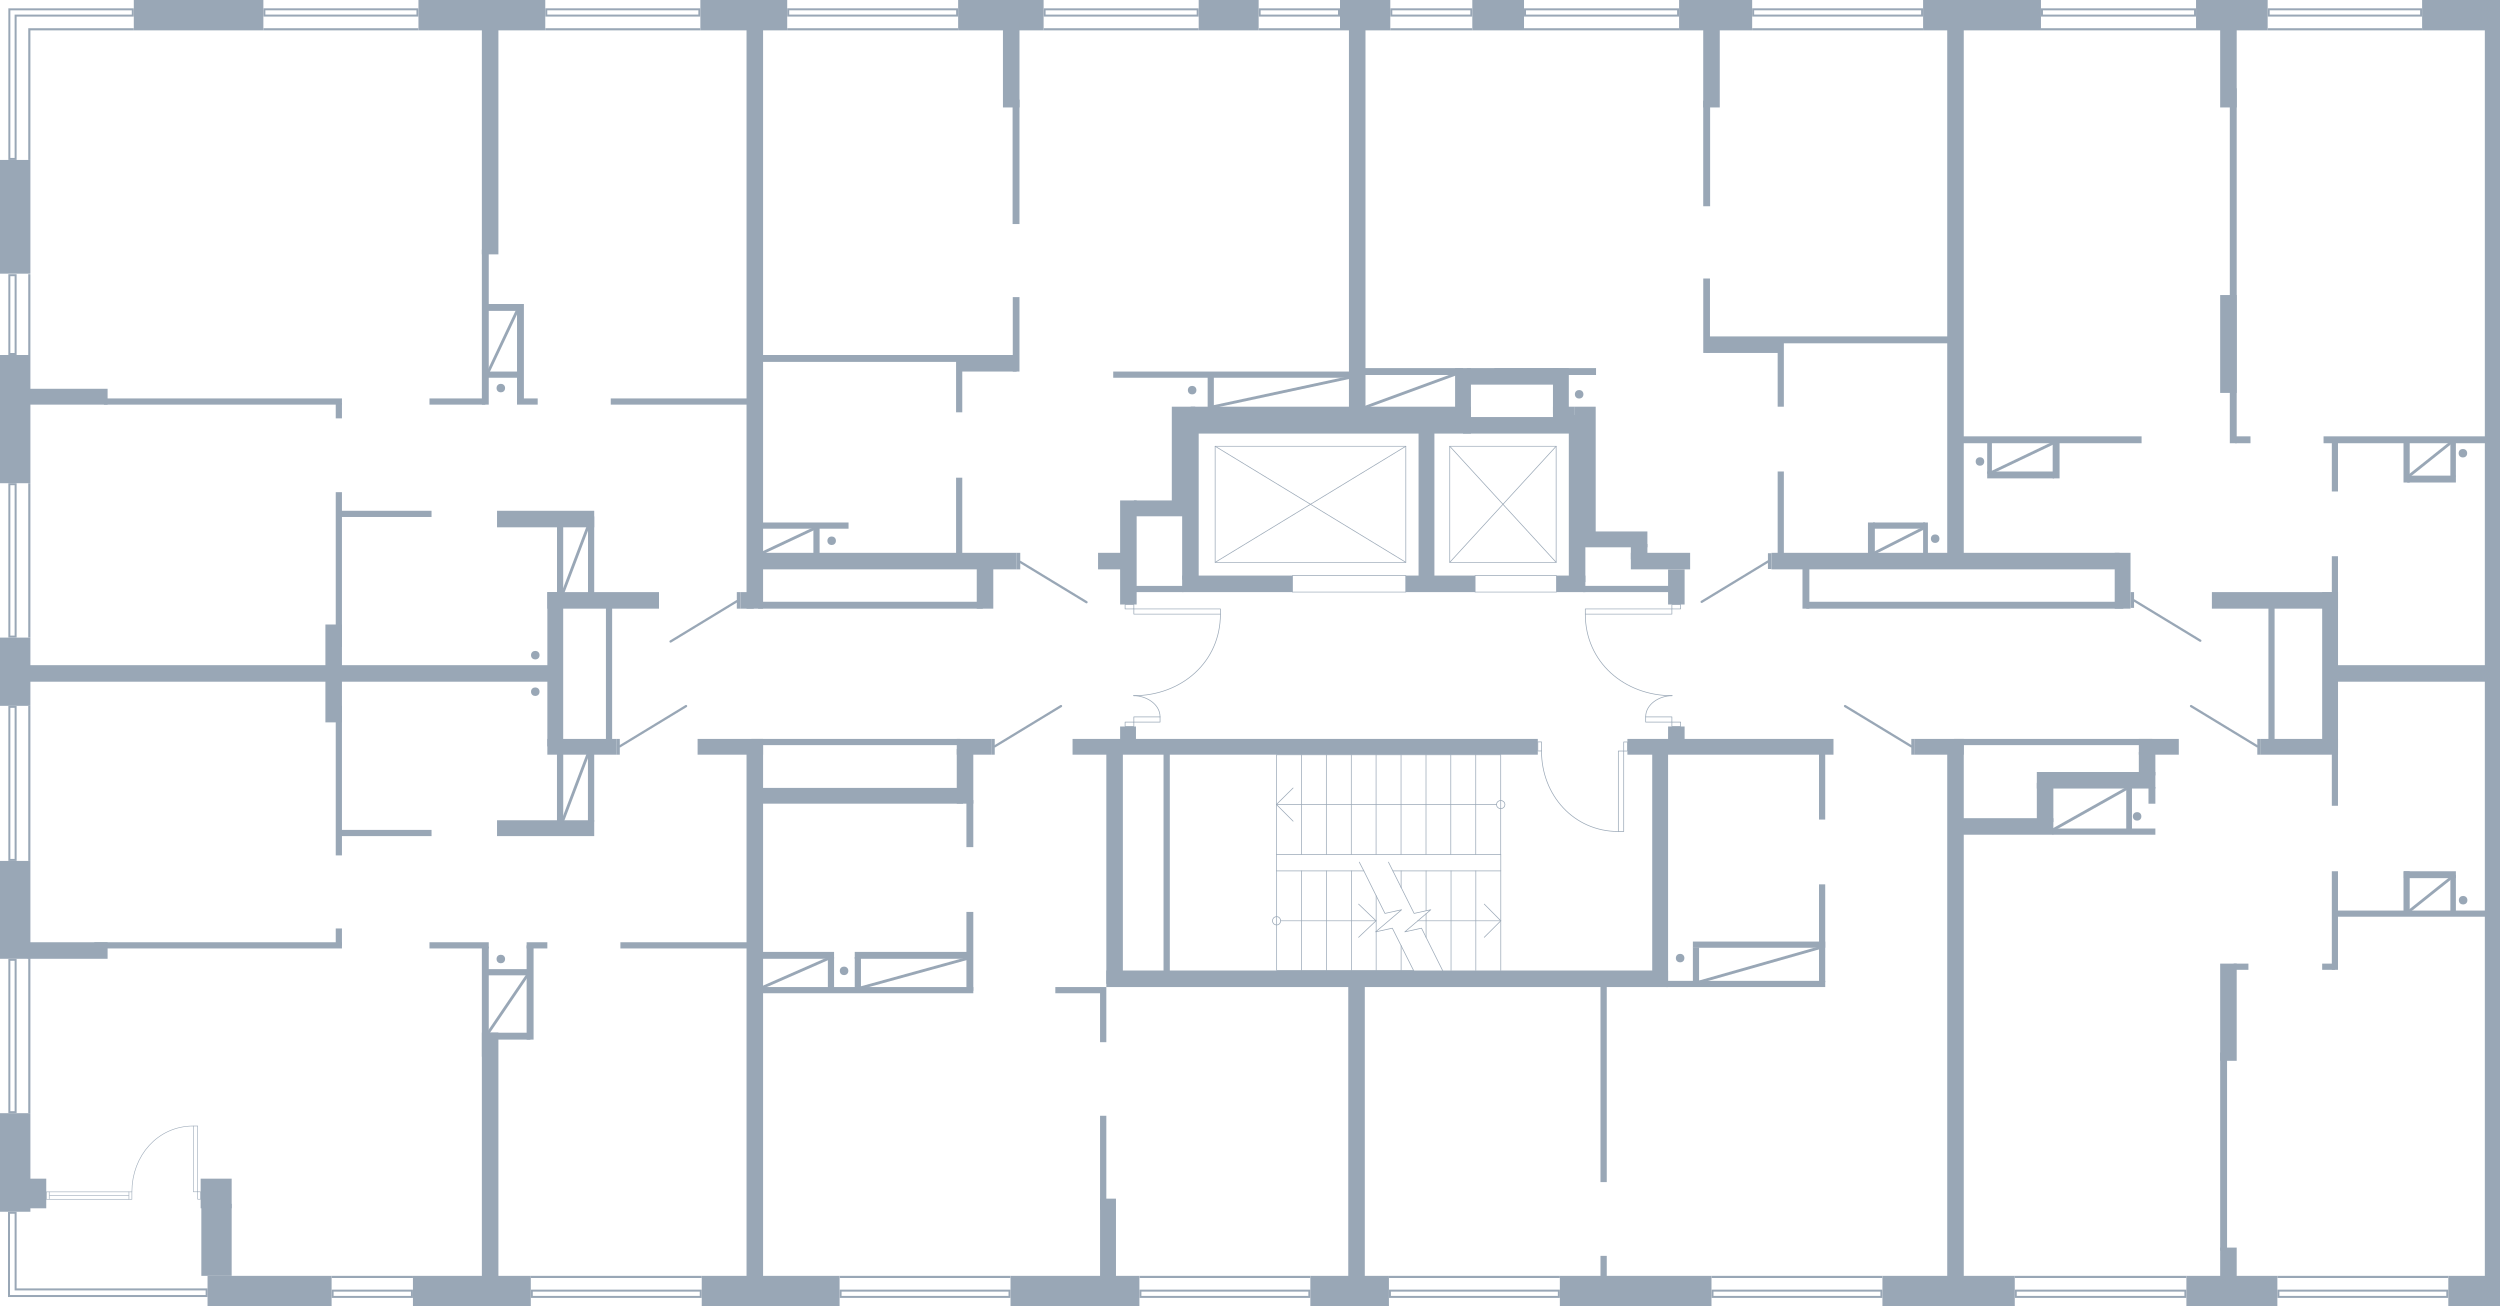 <?xml version="1.0" encoding="utf-8"?>
<!-- Generator: Adobe Illustrator 26.2.1, SVG Export Plug-In . SVG Version: 6.00 Build 0)  -->
<svg version="1.1" xmlns="http://www.w3.org/2000/svg" xmlns:xlink="http://www.w3.org/1999/xlink" x="0px" y="0px"
	 viewBox="0 0 870.506 454.814" style="enable-background:new 0 0 870.506 454.814;" xml:space="preserve">
<style type="text/css">
	.st0{fill:none;stroke:#99A7B6;stroke-width:0.25;stroke-linecap:round;stroke-linejoin:round;stroke-miterlimit:10;}
	.st1{fill-rule:evenodd;clip-rule:evenodd;fill:#99A7B6;}
	.st2{fill:none;stroke:#99A7B6;stroke-width:0.81;stroke-linecap:round;stroke-linejoin:round;stroke-miterlimit:22.926;}
	.st3{fill:#99A7B6;}
	.st4{fill:none;stroke:#99A7B6;stroke-width:0.2;stroke-miterlimit:10;}
	.st5{fill:none;stroke:#99A7B6;stroke-miterlimit:10;}
</style>
<g id="МОП">
	<g>
		<polyline class="st0" points="492.217,337.936 444.535,337.936 444.535,303.25 		"/>
		<polyline class="st0" points="444.449,303.25 444.449,262.814 522.552,262.814 		"/>
		<line class="st0" x1="522.577" y1="303.25" x2="484.994" y2="303.25"/>
		<line class="st0" x1="474.895" y1="303.25" x2="444.535" y2="303.25"/>
		<line class="st0" x1="444.449" y1="297.5" x2="522.552" y2="297.5"/>
		<line class="st0" x1="513.885" y1="337.936" x2="513.885" y2="303.25"/>
		<line class="st0" x1="505.255" y1="337.936" x2="505.255" y2="303.25"/>
		<line class="st0" x1="496.563" y1="326.374" x2="496.563" y2="318.116"/>
		<line class="st0" x1="496.563" y1="317.076" x2="496.563" y2="303.25"/>
		<line class="st0" x1="487.871" y1="337.936" x2="487.871" y2="329.31"/>
		<line class="st0" x1="487.871" y1="309.062" x2="487.871" y2="303.25"/>
		<line class="st0" x1="479.179" y1="337.936" x2="479.179" y2="324.478"/>
		<line class="st0" x1="479.179" y1="324.355" x2="479.179" y2="311.937"/>
		<line class="st0" x1="470.549" y1="337.936" x2="470.549" y2="303.25"/>
		<line class="st0" x1="461.857" y1="337.936" x2="461.857" y2="303.25"/>
		<line class="st0" x1="453.166" y1="337.936" x2="453.166" y2="303.25"/>
		<line class="st0" x1="513.861" y1="262.814" x2="513.86" y2="297.5"/>
		<line class="st0" x1="505.169" y1="262.814" x2="505.169" y2="297.5"/>
		<line class="st0" x1="496.538" y1="262.814" x2="496.538" y2="297.5"/>
		<line class="st0" x1="487.847" y1="262.814" x2="487.847" y2="297.5"/>
		<line class="st0" x1="479.155" y1="262.814" x2="479.155" y2="297.5"/>
		<line class="st0" x1="470.525" y1="262.814" x2="470.524" y2="297.5"/>
		<line class="st0" x1="461.833" y1="262.814" x2="461.833" y2="297.5"/>
		<line class="st0" x1="453.141" y1="262.814" x2="453.141" y2="297.5"/>
		<line class="st0" x1="521.083" y1="280.126" x2="444.449" y2="280.126"/>
		<polyline class="st0" points="450.264,285.938 444.449,280.126 450.264,274.376 		"/>
		<polyline class="st0" points="522.552,278.719 522.001,278.842 521.512,279.148 521.206,279.576 
			521.083,280.126 521.206,280.738 521.512,281.166 522.001,281.472 522.552,281.595 523.103,281.472 
			523.593,281.166 523.899,280.738 524.021,280.126 523.899,279.576 523.593,279.148 523.103,278.842 
			522.552,278.719 		"/>
		<line class="st0" x1="445.945" y1="320.624" x2="479.126" y2="320.624"/>
		<line class="st0" x1="493.686" y1="320.624" x2="522.577" y2="320.624"/>
		<polyline class="st0" points="516.823,314.812 522.577,320.624 516.823,326.374 		"/>
		<polyline class="st0" points="444.535,319.155 443.984,319.278 443.495,319.584 443.189,320.073 
			443.066,320.624 443.189,321.174 443.495,321.664 443.984,321.969 444.535,322.092 445.086,321.969 
			445.514,321.664 445.821,321.174 445.943,320.624 445.821,320.073 445.514,319.584 445.086,319.278 
			444.535,319.155 		"/>
		<polyline class="st0" points="483.464,300.191 484.994,303.25 492.401,318.054 498.216,316.77 
			489.157,324.478 494.971,323.193 502.317,337.936 503.908,341.056 		"/>
		<polyline class="st0" points="473.303,300.191 474.895,303.25 482.24,318.054 488.055,316.77 
			478.996,324.478 484.811,323.193 492.217,337.936 493.747,341.056 		"/>
		<polyline class="st0" points="473.064,314.812 479.126,320.624 473.064,326.374 		"/>
		<line class="st0" x1="522.577" y1="337.936" x2="522.577" y2="297.5"/>
		<line class="st0" x1="522.552" y1="262.814" x2="522.552" y2="297.5"/>
	</g>
	<g>
		<path class="st0" d="M394.738,242.247c16.611-0,30.216-11.678,30.216-28.404"/>
		<path class="st0" d="M403.935,249.626c0-4.446-4.779-7.379-9.196-7.379"/>
		<rect x="394.808" y="212.034" class="st0" width="30.146" height="1.81"/>
		<rect x="394.808" y="249.626" class="st0" width="9.127" height="1.81"/>
		<rect x="391.765" y="210.494" class="st0" width="3.043" height="1.54"/>
		<rect x="391.765" y="251.436" class="st0" width="3.043" height="1.538"/>
	</g>
	<g>
		<path class="st0" d="M582.223,242.247c-16.611-0-30.216-11.678-30.216-28.404"/>
		<path class="st0" d="M573.027,249.626c0-4.446,4.779-7.379,9.196-7.379"/>
		<rect x="552.008" y="212.034" class="st0" width="30.146" height="1.81"/>
		<rect x="573.027" y="249.626" class="st0" width="9.127" height="1.81"/>
		<rect x="582.153" y="210.494" class="st0" width="3.043" height="1.54"/>
		<rect x="582.153" y="251.436" class="st0" width="3.043" height="1.538"/>
	</g>
	<g>
		<path class="st0" d="M536.753,261.483c0,15.439,11.274,28.047,26.756,28.047"/>
		
			<rect x="565.38" y="258.354" transform="matrix(-1 9.336519e-11 -9.336519e-11 -1 1132.046 519.86)" class="st0" width="1.286" height="3.152"/>
		
			<rect x="535.466" y="258.331" transform="matrix(-1 1.004382e-10 -1.004382e-10 -1 1072.219 519.814)" class="st0" width="1.286" height="3.152"/>
		
			<rect x="563.509" y="261.512" transform="matrix(-1 1.122781e-10 -1.122781e-10 -1 1128.889 551.042)" class="st0" width="1.871" height="28.018"/>
	</g>
	<polyline class="st0" points="423.119,155.389 489.506,155.389 489.506,195.806 423.119,195.806 423.119,155.389 	
		"/>
	<line class="st0" x1="423.119" y1="155.389" x2="489.506" y2="195.806"/>
	<line class="st0" x1="489.506" y1="155.389" x2="423.119" y2="195.806"/>
	<polyline class="st0" points="504.806,155.389 541.854,155.389 541.854,195.806 504.806,195.806 
		504.806,155.389 	"/>
	<line class="st0" x1="504.806" y1="155.389" x2="541.854" y2="195.806"/>
	<line class="st0" x1="541.854" y1="155.389" x2="504.806" y2="195.806"/>
	<rect x="450.026" y="200.414" class="st0" width="39.48" height="5.747"/>
	<rect x="513.626" y="200.414" class="st0" width="28.32" height="5.747"/>
</g>
<g id="Двери">
	<g>
		<rect x="615.598" y="192.635" class="st1" width="1.228" height="5.491"/>
		<line class="st2" x1="615.598" y1="195.535" x2="592.531" y2="209.556"/>
	</g>
	<g>
		<rect x="741.853" y="206.174" class="st1" width="1.228" height="5.491"/>
		<line class="st2" x1="743.081" y1="209.075" x2="766.148" y2="223.095"/>
	</g>
	<g>
		<rect x="785.998" y="257.293" class="st1" width="1.228" height="5.491"/>
		<line class="st2" x1="785.998" y1="259.883" x2="762.931" y2="245.863"/>
	</g>
	<g>
		<rect x="665.518" y="257.293" class="st1" width="1.228" height="5.491"/>
		<line class="st2" x1="665.518" y1="259.883" x2="642.451" y2="245.863"/>
	</g>
	<g>
		<rect x="345.146" y="257.293" class="st1" width="1.228" height="5.491"/>
		<line class="st2" x1="346.375" y1="259.883" x2="369.441" y2="245.863"/>
	</g>
	<g>
		<rect x="214.586" y="257.293" class="st1" width="1.228" height="5.491"/>
		<line class="st2" x1="215.815" y1="259.883" x2="238.881" y2="245.863"/>
	</g>
	<g>
		<rect x="256.558" y="206.174" class="st1" width="1.228" height="5.767"/>
		<line class="st2" x1="256.558" y1="209.35" x2="233.491" y2="223.371"/>
	</g>
	<g>
		<rect x="354.026" y="192.494" class="st1" width="1.228" height="5.767"/>
		<line class="st2" x1="355.255" y1="195.67" x2="378.321" y2="209.691"/>
	</g>
</g>
<g id="Окна">
	<g>
		<g>
			<path class="st3" d="M760.61,449.75v1.488h-58.368v-1.488H760.61 M761.306,449.054h-59.76v2.88h59.76
				V449.054L761.306,449.054z"/>
		</g>
		<g>
			<rect x="701.546" y="444.254" class="st3" width="59.76" height="0.75"/>
		</g>
	</g>
	<g>
		<g>
			<path class="st3" d="M654.77,449.75v1.488h-58.128v-1.488H654.77 M655.466,449.054h-59.52v2.88h59.52
				V449.054L655.466,449.054z"/>
		</g>
		<g>
			<rect x="595.946" y="444.254" class="st3" width="59.52" height="0.75"/>
		</g>
	</g>
	<g>
		<g>
			<path class="st3" d="M542.45,449.75v1.488h-58.128v-1.488H542.45 M543.146,449.054h-59.52v2.88h59.52
				V449.054L543.146,449.054z"/>
		</g>
		<g>
			<rect x="483.626" y="444.254" class="st3" width="59.52" height="0.75"/>
		</g>
	</g>
	<g>
		<g>
			<path class="st3" d="M455.57,449.75v1.488h-58.128v-1.488H455.57 M456.266,449.054h-59.52v2.88h59.52
				V449.054L456.266,449.054z"/>
		</g>
		<g>
			<rect x="396.746" y="444.254" class="st3" width="59.52" height="0.75"/>
		</g>
	</g>
	<g>
		<g>
			<path class="st3" d="M351.17,449.75v1.488h-58.128v-1.488H351.17 M351.866,449.054h-59.52v2.88h59.52
				V449.054L351.866,449.054z"/>
		</g>
		<g>
			<rect x="292.346" y="444.254" class="st3" width="59.52" height="0.75"/>
		</g>
	</g>
	<g>
		<g>
			<path class="st3" d="M243.65,449.75v1.488h-58.128v-1.488H243.65 M244.346,449.054h-59.52v2.88h59.52
				V449.054L244.346,449.054z"/>
		</g>
		<g>
			<rect x="184.826" y="444.254" class="st3" width="59.52" height="0.75"/>
		</g>
	</g>
	<g>
		<g>
			<path class="st3" d="M143.09,449.751v1.488h-26.928v-1.488H143.09 M143.785,449.055h-28.32v2.88h28.32
				V449.055L143.785,449.055z"/>
		</g>
		<g>
			<rect x="115.466" y="444.255" class="st3" width="28.32" height="0.75"/>
		</g>
	</g>
	<g>
		<g>
			<path class="st3" d="M5.091,334.55l0,52.368H3.603l-0-52.368H5.091 M5.787,333.854h-2.88
				l0,53.76h2.88L5.787,333.854L5.787,333.854z"/>
		</g>
		<g>
			<rect x="9.837" y="333.854" class="st3" width="0.75" height="53.76"/>
		</g>
	</g>
	<g>
		<g>
			<path class="st3" d="M5.091,246.47l0,52.608H3.603l-0-52.608H5.091 M5.787,245.774h-2.88
				l0,54h2.88L5.787,245.774L5.787,245.774z"/>
		</g>
		<g>
			<rect x="9.837" y="245.774" class="st3" width="0.75" height="54"/>
		</g>
	</g>
	<g>
		<g>
			<path class="st3" d="M5.091,168.95l0,52.368H3.603l-0-52.368H5.091 M5.787,168.254h-2.88
				l0,53.76h2.88L5.787,168.254L5.787,168.254z"/>
		</g>
		<g>
			<rect x="9.837" y="168.254" class="st3" width="0.75" height="53.76"/>
		</g>
	</g>
	<g>
		<g>
			<path class="st3" d="M5.091,96.17v26.748H3.602V96.17H5.091 M5.786,95.474h-2.88v28.14h2.88V95.474
				L5.786,95.474z"/>
		</g>
		<g>
			<rect x="9.836" y="95.474" class="st3" width="0.75" height="28.14"/>
		</g>
	</g>
	<g>
		<g>
			<path class="st3" d="M145.01,3.59v1.488h-52.608V3.59H145.01 M145.706,2.894H91.707v2.88h54V2.894
				L145.706,2.894z"/>
		</g>
		<g>
			<rect x="91.706" y="9.824" class="st3" width="54" height="0.75"/>
		</g>
	</g>
	<g>
		<g>
			<path class="st3" d="M243.17,3.59v1.488h-52.608V3.59H243.17 M243.866,2.894h-54v2.88h54
				V2.894L243.866,2.894z"/>
		</g>
		<g>
			<rect x="189.866" y="9.824" class="st3" width="54" height="0.75"/>
		</g>
	</g>
	<g>
		<g>
			<path class="st3" d="M332.93,3.59v1.488h-58.128V3.59H332.93 M333.626,2.894h-59.52v2.88h59.52
				V2.894L333.626,2.894z"/>
		</g>
		<g>
			<rect x="274.106" y="9.824" class="st3" width="59.52" height="0.75"/>
		</g>
	</g>
	<g>
		<g>
			<path class="st3" d="M416.69,3.59v1.488h-52.608V3.59H416.69 M417.386,2.894h-54v2.88h54
				V2.894L417.386,2.894z"/>
		</g>
		<g>
			<rect x="363.386" y="9.824" class="st3" width="54" height="0.75"/>
		</g>
	</g>
	<g>
		<g>
			<path class="st3" d="M465.898,3.59v1.488h-26.935V3.59H465.898 M466.594,2.894h-28.327v2.88h28.327V2.894
				L466.594,2.894z"/>
		</g>
		<g>
			<rect x="438.266" y="9.824" class="st3" width="28.327" height="0.75"/>
		</g>
	</g>
	<g>
		<g>
			<path class="st3" d="M511.97,3.59v1.488h-27.168V3.59H511.97 M512.666,2.894h-28.56v2.88h28.56
				V2.894L512.666,2.894z"/>
		</g>
		<g>
			<rect x="484.106" y="9.824" class="st3" width="28.56" height="0.75"/>
		</g>
	</g>
	<g>
		<g>
			<path class="st3" d="M583.97,3.59v1.488h-52.608V3.59H583.97 M584.666,2.894h-54v2.88h54
				V2.894L584.666,2.894z"/>
		</g>
		<g>
			<rect x="530.666" y="9.824" class="st3" width="54" height="0.75"/>
		</g>
	</g>
	<g>
		<g>
			<path class="st3" d="M668.93,3.59v1.488h-58.128V3.59H668.93 M669.626,2.894h-59.52v2.88h59.52
				V2.894L669.626,2.894z"/>
		</g>
		<g>
			<rect x="610.106" y="9.824" class="st3" width="59.52" height="0.75"/>
		</g>
	</g>
	<g>
		<g>
			<path class="st3" d="M763.97,3.59v1.488h-52.608V3.59H763.97 M764.666,2.894h-54v2.88h54
				V2.894L764.666,2.894z"/>
		</g>
		<g>
			<rect x="710.666" y="9.824" class="st3" width="54" height="0.75"/>
		</g>
	</g>
	<g>
		<g>
			<path class="st3" d="M842.69,3.59v1.488h-52.385V3.59H842.69 M843.386,2.894h-53.776v2.88h53.776
				V2.894L843.386,2.894z"/>
		</g>
		<g>
			<rect x="789.609" y="9.824" class="st3" width="53.777" height="0.75"/>
		</g>
	</g>
	<g>
		<g>
			<path class="st3" d="M45.89,3.59v1.488H5.787H5.091v0.696v49.223H3.603L3.603,3.59H45.89
				 M46.586,2.894H2.907v0H2.907v52.799h2.88V5.774h40.799L46.586,2.894L46.586,2.894z"/>
		</g>
		<polygon class="st3" points="46.586,9.824 9.837,9.824 9.837,9.824 9.837,9.824 9.837,55.694 
			10.587,55.694 10.587,10.574 46.586,10.574 		"/>
	</g>
	<g>
		<g>
			<path class="st3" d="M851.81,449.75v1.488h-58.128v-1.488H851.81 M852.506,449.054h-59.52v2.88h59.52
				V449.054L852.506,449.054z"/>
		</g>
		<g>
			<rect x="792.986" y="444.254" class="st3" width="59.52" height="0.75"/>
		</g>
	</g>
	<g>
		<g>
			<rect x="16.106" y="415.012" class="st4" width="1.029" height="2.578"/>
			<line class="st4" x1="17.135" y1="417.59" x2="44.897" y2="417.59"/>
			<line class="st4" x1="44.897" y1="416.301" x2="17.135" y2="416.301"/>
			<line class="st4" x1="44.897" y1="415.012" x2="17.135" y2="415.012"/>
			<path class="st4" d="M45.924,415.013c0-12.626,9.024-22.936,21.415-22.936"/>
			<rect x="68.837" y="414.994" class="st4" width="1.029" height="2.578"/>
			<rect x="44.895" y="415.013" class="st4" width="1.029" height="2.578"/>
			<rect x="67.339" y="392.076" class="st4" width="1.498" height="22.913"/>
		</g>
	</g>
	<g>
		<path class="st3" d="M5.09,422.63l0,25.997v0.696h0.696l65.82-0v1.608H5.786H3.482V422.63
			H5.09 M5.786,421.934H2.786v29.693h3h66.516v-3l-66.516,0L5.786,421.934L5.786,421.934z"/>
	</g>
</g>
<g id="Стены">
	<circle class="st3" cx="744.146" cy="284.264" r="1.485"/>
	<circle class="st3" cx="585.026" cy="333.614" r="1.485"/>
	<circle class="st3" cx="857.666" cy="313.454" r="1.485"/>
	<circle class="st3" cx="857.591" cy="157.814" r="1.485"/>
	<circle class="st3" cx="689.426" cy="160.694" r="1.485"/>
	<circle class="st3" cx="673.826" cy="187.574" r="1.485"/>
	<circle class="st3" cx="549.866" cy="137.294" r="1.485"/>
	<circle class="st3" cx="415.106" cy="135.854" r="1.485"/>
	<circle class="st3" cx="289.586" cy="188.295" r="1.485"/>
	<circle class="st3" cx="174.386" cy="135.134" r="1.485"/>
	<circle class="st3" cx="186.386" cy="228.134" r="1.485"/>
	<circle class="st3" cx="186.386" cy="240.854" r="1.485"/>
	<circle class="st3" cx="174.386" cy="333.929" r="1.485"/>
	<circle class="st3" cx="293.906" cy="338.054" r="1.485"/>
	<line class="st5" x1="714.275" y1="289.28" x2="741.086" y2="274.221"/>
	<line class="st5" x1="474.866" y1="141.98" x2="507.431" y2="130.034"/>
	<line class="st5" x1="264.064" y1="193.187" x2="284.666" y2="183.489"/>
	<line class="st5" x1="265.123" y1="343.983" x2="288.816" y2="333.575"/>
	<line class="st5" x1="421.504" y1="141.827" x2="470.869" y2="131.215"/>
	<rect x="852.506" y="444.254" class="st3" width="18" height="10.56"/>
	
		<rect x="646.869" y="223.141" transform="matrix(-1.836970e-16 1 -1 -1.836970e-16 1093.647 -642.085)" class="st3" width="441.994" height="5.28"/>
	<rect x="761.306" y="444.254" class="st3" width="31.68" height="10.56"/>
	<rect x="456.266" y="444.254" class="st3" width="27.36" height="10.56"/>
	<rect x="351.866" y="444.254" class="st3" width="44.88" height="10.56"/>
	<rect x="143.786" y="444.254" class="st3" width="41.04" height="10.56"/>
	<rect x="72.266" y="444.254" class="st3" width="43.2" height="10.56"/>
	
		<rect x="-11.867" y="399.481" transform="matrix(-1.836970e-16 1 -1 -1.836970e-16 410.067 399.481)" class="st3" width="34.32" height="10.586"/>
	
		<rect x="-11.747" y="311.521" transform="matrix(-1.836970e-16 1 -1 -1.836970e-16 322.107 311.521)" class="st3" width="34.08" height="10.586"/>
	
		<rect x="-6.587" y="228.601" transform="matrix(-1.836970e-16 1 -1 -1.836970e-16 239.187 228.601)" class="st3" width="23.76" height="10.586"/>
	
		<rect x="-17.027" y="140.641" transform="matrix(-1.836970e-16 1 -1 -1.836970e-16 151.227 140.641)" class="st3" width="44.64" height="10.586"/>
	
		<rect x="-14.507" y="70.201" transform="matrix(-1.836970e-16 1 -1 -1.836970e-16 80.787 70.201)" class="st3" width="39.6" height="10.586"/>
	
		<rect x="46.586" transform="matrix(-1 -1.224647e-16 1.224647e-16 -1 138.293 10.574)" class="st3" width="45.12" height="10.574"/>
	
		<rect x="145.706" transform="matrix(-1 -1.224647e-16 1.224647e-16 -1 335.572 10.574)" class="st3" width="44.16" height="10.574"/>
	
		<rect x="243.866" transform="matrix(-1 -1.224647e-16 1.224647e-16 -1 517.972 10.574)" class="st3" width="30.24" height="10.574"/>
	
		<rect x="333.626" transform="matrix(-1 -1.224647e-16 1.224647e-16 -1 697.013 10.574)" class="st3" width="29.76" height="10.574"/>
	
		<rect x="417.386" transform="matrix(-1 -1.224647e-16 1.224647e-16 -1 855.652 10.574)" class="st3" width="20.88" height="10.574"/>
	
		<rect x="466.594" transform="matrix(-1 -1.224647e-16 1.224647e-16 -1 950.7 10.574)" class="st3" width="17.512" height="10.574"/>
	
		<rect x="512.666" transform="matrix(-1 -1.224647e-16 1.224647e-16 -1 1043.332 10.574)" class="st3" width="18" height="10.574"/>
	
		<rect x="584.666" transform="matrix(-1 -1.224647e-16 1.224647e-16 -1 1194.772 10.574)" class="st3" width="25.44" height="10.574"/>
	
		<rect x="669.626" transform="matrix(-1 -1.224647e-16 1.224647e-16 -1 1380.292 10.574)" class="st3" width="41.04" height="10.574"/>
	
		<rect x="764.666" transform="matrix(-1 -1.224647e-16 1.224647e-16 -1 1554.276 10.574)" class="st3" width="24.943" height="10.574"/>
	
		<rect x="843.386" transform="matrix(-1 -1.224647e-16 1.224647e-16 -1 1713.892 10.574)" class="st3" width="27.12" height="10.574"/>
	<rect x="244.346" y="444.254" class="st3" width="48" height="10.56"/>
	<rect x="655.466" y="444.254" class="st3" width="46.08" height="10.56"/>
	<rect x="543.146" y="444.254" class="st3" width="52.8" height="10.56"/>
	<rect x="259.946" y="258.254" class="st3" width="5.76" height="191.88"/>
	<rect x="259.946" y="9.554" class="st3" width="5.76" height="202.38"/>
	<rect x="678.026" y="258.254" class="st3" width="5.76" height="191.88"/>
	<rect x="469.466" y="340.814" class="st3" width="5.76" height="109.32"/>
	<rect x="469.706" y="4.394" class="st3" width="5.76" height="139.38"/>
	<rect x="383.04" y="417.374" class="st3" width="5.546" height="32.76"/>
	<rect x="383.04" y="388.514" class="st3" width="2.186" height="32.76"/>
	<rect x="557.293" y="341.474" class="st3" width="2.186" height="70.14"/>
	<rect x="405.146" y="261.134" class="st3" width="2.186" height="77.28"/>
	<rect x="557.293" y="437.294" class="st3" width="2.186" height="9.63"/>
	<rect x="383.04" y="343.694" class="st3" width="2.186" height="19.2"/>
	<rect x="367.466" y="343.694" class="st3" width="15.853" height="2.16"/>
	<rect x="264.74" y="343.694" class="st3" width="74.166" height="2.16"/>
	<rect x="773.066" y="434.414" class="st3" width="5.76" height="15.72"/>
	<rect x="773.066" y="335.534" class="st3" width="5.76" height="33.84"/>
	<rect x="773.066" y="102.734" class="st3" width="5.76" height="34.08"/>
	<rect x="776.426" y="30.734" class="st3" width="2.4" height="123.6"/>
	<rect x="773.066" y="7.574" class="st3" width="5.76" height="29.844"/>
	<rect x="593.066" y="7.574" class="st3" width="5.76" height="29.844"/>
	<rect x="593.066" y="35.054" class="st3" width="2.4" height="36.762"/>
	<rect x="349.226" y="7.574" class="st3" width="5.76" height="29.844"/>
	
		<rect x="20.649" y="124.077" transform="matrix(-1.836970e-16 1 -1 -1.836970e-16 161.543 114.725)" class="st3" width="5.52" height="28.115"/>
	<rect x="167.786" y="7.574" class="st3" width="5.76" height="81"/>
	<rect x="167.786" y="86.894" class="st3" width="2.4" height="54"/>
	<rect x="385.226" y="258.374" class="st3" width="5.76" height="84.189"/>
	<rect x="575.306" y="258.348" class="st3" width="5.521" height="84.189"/>
	
		<rect x="480.147" y="243.014" transform="matrix(-1.836970e-16 1 -1 -1.836970e-16 823.841 -142.213)" class="st3" width="5.76" height="195.601"/>
	
		<rect x="451.721" y="179.039" transform="matrix(-1.836970e-16 1 -1 -1.836970e-16 714.505 -194.427)" class="st3" width="5.49" height="162"/>
	
		<rect x="599.801" y="224.159" transform="matrix(-1.836970e-16 1 -1 -1.836970e-16 862.585 -342.507)" class="st3" width="5.49" height="71.76"/>
	
		<rect x="336.401" y="254.039" transform="matrix(-1.836970e-16 1 -1 -1.836970e-16 599.185 -79.107)" class="st3" width="5.49" height="12"/>
	
		<rect x="296.906" y="222.014" transform="matrix(-1.836970e-16 1 -1 -1.836970e-16 556.36 -39.612)" class="st3" width="2.16" height="72.72"/>
	
		<rect x="251.561" y="248.639" transform="matrix(-1.836970e-16 1 -1 -1.836970e-16 514.345 5.733)" class="st3" width="5.49" height="22.8"/>
	
		<rect x="199.841" y="248.039" transform="matrix(-1.836970e-16 1 -1 -1.836970e-16 462.625 57.453)" class="st3" width="5.49" height="24"/>
	
		<rect x="187.106" y="163.814" transform="matrix(-1.836970e-16 1 -1 -1.836970e-16 370.72 -9.252)" class="st3" width="5.76" height="33.84"/>
	
		<rect x="132.832" y="162.584" transform="matrix(-1.836970e-16 1 -1 -1.836970e-16 312.846 45.022)" class="st3" width="2.16" height="32.7"/>
	
		<rect x="76.544" y="98.372" transform="matrix(-1.836970e-16 1 -1 -1.836970e-16 217.438 62.19)" class="st3" width="2.16" height="82.883"/>
	
		<rect x="235.727" y="115.673" transform="matrix(-1.836970e-16 1 -1 -1.836970e-16 376.621 -96.993)" class="st3" width="2.16" height="48.282"/>
	
		<rect x="308.04" y="79.788" transform="matrix(-1.836970e-16 1 -1 -1.836970e-16 434.054 -184.426)" class="st3" width="2.4" height="90.053"/>
	
		<rect x="182.545" y="136.213" transform="matrix(-1.836970e-16 1 -1 -1.836970e-16 323.439 -43.811)" class="st3" width="2.16" height="7.202"/>
	
		<rect x="164.664" y="121.214" transform="matrix(-1.836970e-16 1 -1 -1.836970e-16 303.638 -58.81)" class="st3" width="33.12" height="2.4"/>
	
		<rect x="174.306" y="124.854" transform="matrix(-1.836970e-16 1 -1 -1.836970e-16 305.84 -44.932)" class="st3" width="2.16" height="11.201"/>
	
		<rect x="174.186" y="101.454" transform="matrix(-1.836970e-16 1 -1 -1.836970e-16 282.44 -68.332)" class="st3" width="2.4" height="11.201"/>
	
		<rect x="158.186" y="130.094" transform="matrix(-1.836970e-16 1 -1 -1.836970e-16 299.08 -19.452)" class="st3" width="2.16" height="19.44"/>
	
		<rect x="187.226" y="271.454" transform="matrix(-1.836970e-16 1 -1 -1.836970e-16 478.36 98.388)" class="st3" width="5.52" height="33.84"/>
	
		<rect x="133.189" y="274.057" transform="matrix(-1.836970e-16 1 -1 -1.836970e-16 424.323 155.785)" class="st3" width="2.16" height="31.995"/>
	
		<rect x="192.784" y="271.977" transform="matrix(-1.836970e-16 1 -1 -1.836970e-16 478.883 67.255)" class="st3" width="26.061" height="2.184"/>
	
		<rect x="182" y="271.977" transform="matrix(-1.836970e-16 1 -1 -1.836970e-16 468.099 78.039)" class="st3" width="26.061" height="2.184"/>
	
		<rect x="207.146" y="189.614" transform="matrix(-1.836970e-16 1 -1 -1.836970e-16 419.08 -0.972)" class="st3" width="5.76" height="38.88"/>
	
		<rect x="257.246" y="206.714" transform="matrix(-1.836970e-16 1 -1 -1.836970e-16 469.18 -51.072)" class="st3" width="5.76" height="4.68"/>
	
		<rect x="166.481" y="230.279" transform="matrix(-1.836970e-16 1 -1 -1.836970e-16 426.385 39.693)" class="st3" width="53.73" height="5.52"/>
	
		<rect x="297.161" y="241.694" transform="matrix(-1.836970e-16 1 -1 -1.836970e-16 577 -22.812)" class="st3" width="5.49" height="70.8"/>
	
		<rect x="326.501" y="267.434" transform="matrix(-1.836970e-16 1 -1 -1.836970e-16 606.34 -65.712)" class="st3" width="19.05" height="5.76"/>
	
		<rect x="672.521" y="251.519" transform="matrix(-1.836970e-16 1 -1 -1.836970e-16 935.305 -415.227)" class="st3" width="5.49" height="17.04"/>
	
		<rect x="748.961" y="253.079" transform="matrix(-1.836970e-16 1 -1 -1.836970e-16 1011.745 -491.667)" class="st3" width="5.49" height="13.92"/>
	
		<rect x="713.846" y="223.874" transform="matrix(-1.836970e-16 1 -1 -1.836970e-16 973.3 -456.552)" class="st3" width="2.16" height="69"/>
	
		<rect x="797.921" y="246.599" transform="matrix(-1.836970e-16 1 -1 -1.836970e-16 1060.705 -540.627)" class="st3" width="5.49" height="26.88"/>
	
		<rect x="789.266" y="187.094" transform="matrix(-1.836970e-16 1 -1 -1.836970e-16 1001.2 -583.092)" class="st3" width="5.76" height="43.92"/>
	
		<rect x="837.086" y="207.554" transform="matrix(-1.836970e-16 1 -1 -1.836970e-16 1074.46 -605.472)" class="st3" width="5.76" height="53.88"/>
	
		<rect x="784.241" y="230.519" transform="matrix(-1.836970e-16 1 -1 -1.836970e-16 1044.625 -578.067)" class="st3" width="54.21" height="5.52"/>
	
		<rect x="743.546" y="263.054" transform="matrix(-1.836970e-16 1 -1 -1.836970e-16 1013.56 -481.692)" class="st3" width="8.16" height="5.76"/>
	
		<rect x="729.38" y="199.461" transform="matrix(-1.836970e-16 1 -1 -1.836970e-16 941.314 -536.886)" class="st3" width="19.44" height="5.507"/>
	
		<rect x="586.859" y="95.982" transform="matrix(-1.836970e-16 1 -1 -1.836970e-16 779.768 -582.044)" class="st3" width="188.095" height="5.76"/>
	
		<rect x="674.543" y="134.777" transform="matrix(-1.836970e-16 1 -1 -1.836970e-16 872.797 -482.049)" class="st3" width="5.76" height="121.193"/>
	
		<rect x="305.788" y="150.016" transform="matrix(-1.836970e-16 1 -1 -1.836970e-16 504.042 -113.294)" class="st3" width="5.76" height="90.717"/>
	
		<rect x="385.945" y="188.895" transform="matrix(-1.836970e-16 1 -1 -1.836970e-16 584.199 -193.451)" class="st3" width="5.76" height="12.958"/>
	
		<rect x="390.026" y="174.254" transform="matrix(-1 -1.224647e-16 1.224647e-16 -1 785.812 384.747)" class="st3" width="5.76" height="36.239"/>
	
		<rect x="390.026" y="252.974" transform="matrix(-1 -1.224647e-16 1.224647e-16 -1 785.572 511.348)" class="st3" width="5.52" height="5.4"/>
	
		<rect x="394.826" y="174.254" transform="matrix(-1 -1.224647e-16 1.224647e-16 -1 810.157 354.028)" class="st3" width="20.505" height="5.52"/>
	
		<rect x="575.306" y="185.054" transform="matrix(-1.836970e-16 1 -1 -1.836970e-16 773.56 -382.812)" class="st3" width="5.76" height="20.64"/>
	
		<rect x="558.598" y="175.545" transform="matrix(-1.836970e-16 1 -1 -1.836970e-16 749.172 -373.544)" class="st3" width="5.52" height="24.537"/>
	
		<rect x="99.122" y="141.349" transform="matrix(-1.836970e-16 1 -1 -1.836970e-16 336.496 132.492)" class="st3" width="5.76" height="186.289"/>
	
		<rect x="695.606" y="271.274" transform="matrix(-1.836970e-16 1 -1 -1.836970e-16 986.26 -410.712)" class="st3" width="5.76" height="33"/>
	
		<rect x="726.986" y="251.054" transform="matrix(-1.836970e-16 1 -1 -1.836970e-16 1001.56 -458.172)" class="st3" width="5.76" height="41.28"/>
	
		<rect x="705.277" y="276.55" transform="matrix(-1.836970e-16 1 -1 -1.836970e-16 991.536 -432.676)" class="st3" width="13.657" height="5.76"/>
	<rect x="167.786" y="359.534" class="st3" width="5.76" height="90.6"/>
	<rect x="210.986" y="210.809" class="st3" width="2.16" height="47.445"/>
	<rect x="204.746" y="179.811" class="st3" width="2.16" height="28.762"/>
	<rect x="193.95" y="179.811" class="st3" width="2.16" height="28.762"/>
	<rect x="332.906" y="166.334" class="st3" width="2.16" height="26.28"/>
	<rect x="332.906" y="124.514" class="st3" width="2.16" height="19.057"/>
	
		<rect x="428.666" y="88.334" transform="matrix(-1.836970e-16 1 -1 -1.836970e-16 560.2 -299.292)" class="st3" width="2.16" height="84.24"/>
	<rect x="352.649" y="103.454" class="st3" width="2.337" height="25.92"/>
	<rect x="352.586" y="34.694" class="st3" width="2.4" height="43.32"/>
	<rect x="567.866" y="189.434" class="st3" width="5.76" height="5.33"/>
	<rect x="580.826" y="198.254" class="st3" width="5.76" height="12.24"/>
	<rect x="580.826" y="252.968" class="st3" width="5.76" height="5.286"/>
	<rect x="340.106" y="195.494" class="st3" width="5.76" height="16.44"/>
	<rect x="263.981" y="209.534" class="st3" width="78.225" height="2.4"/>
	<rect x="394.987" y="204.014" class="st3" width="17.081" height="2.16"/>
	<rect x="411.626" y="200.414" class="st3" width="38.4" height="5.76"/>
	
		<rect x="386.794" y="171.246" transform="matrix(-1.836970e-16 1 -1 -1.836970e-16 588.633 -240.38)" class="st3" width="55.425" height="5.76"/>
	<rect x="489.506" y="200.414" class="st3" width="24.12" height="5.76"/>
	<rect x="541.946" y="200.414" class="st3" width="10.08" height="5.76"/>
	
		<rect x="520.044" y="170.716" transform="matrix(-1.836970e-16 1 -1 -1.836970e-16 722.742 -375.55)" class="st3" width="58.204" height="5.76"/>
	
		<rect x="467.604" y="170.836" transform="matrix(-1.836970e-16 1 -1 -1.836970e-16 670.302 -323.11)" class="st3" width="58.204" height="5.52"/>
	<rect x="551.186" y="204.003" class="st3" width="31.32" height="2.171"/>
	<rect x="408.026" y="141.614" class="st3" width="8.16" height="34.489"/>
	<rect x="414.6" y="141.614" class="st3" width="97.586" height="9.36"/>
	<rect x="509.426" y="145.214" class="st3" width="39.84" height="5.76"/>
	<rect x="548.128" y="141.614" class="st3" width="7.498" height="44.52"/>
	<rect x="540.746" y="141.614" class="st3" width="7.382" height="4.601"/>
	<rect x="540.746" y="128.174" class="st3" width="5.52" height="15.829"/>
	<rect x="506.666" y="128.174" class="st3" width="5.52" height="19.92"/>
	<rect x="510.746" y="128.174" class="st3" width="31.92" height="5.76"/>
	<rect x="474.026" y="128.174" class="st3" width="35.4" height="2.4"/>
	<rect x="520.346" y="128.174" class="st3" width="35.4" height="2.4"/>
	<rect x="9.146" y="410.414" class="st3" width="6.96" height="10.32"/>
	<rect x="69.866" y="410.414" class="st3" width="10.8" height="10.32"/>
	<rect x="70.106" y="419.174" class="st3" width="10.56" height="25.08"/>
	<rect x="264.769" y="331.454" class="st3" width="25.656" height="2.4"/>
	<rect x="297.624" y="331.454" class="st3" width="39.763" height="2.4"/>
	<rect x="216.026" y="328.094" class="st3" width="45.986" height="2.16"/>
	<rect x="32.843" y="328.094" class="st3" width="86.223" height="2.16"/>
	<rect x="288.264" y="333.246" class="st3" width="2.16" height="10.781"/>
	<rect x="297.626" y="333.246" class="st3" width="2.16" height="10.781"/>
	<rect x="264.694" y="181.934" class="st3" width="30.773" height="2.163"/>
	<rect x="283.226" y="183.489" class="st3" width="2.16" height="10.781"/>
	<rect x="336.506" y="317.534" class="st3" width="2.4" height="27.494"/>
	<rect x="336.506" y="278.587" class="st3" width="2.4" height="16.387"/>
	<rect x="113.306" y="217.454" class="st3" width="5.76" height="34.08"/>
	<rect x="116.906" y="245.744" class="st3" width="2.16" height="52.11"/>
	<rect x="116.906" y="171.374" class="st3" width="2.16" height="53.895"/>
	<rect x="116.906" y="140.273" class="st3" width="2.16" height="5.405"/>
	<rect x="333.656" y="124.514" class="st3" width="20.325" height="4.86"/>
	
		<rect x="636.545" y="74.393" transform="matrix(-4.168595e-11 1 -1 -4.168595e-11 756.087 -519.404)" class="st3" width="2.4" height="87.896"/>
	
		<rect x="618.986" y="118.042" transform="matrix(-1 -5.558099e-11 5.558099e-11 -1 1240.132 259.656)" class="st3" width="2.16" height="23.573"/>
	
		<rect x="650.426" y="181.934" transform="matrix(-1 -2.501167e-11 2.501167e-11 -1 1303.252 374.843)" class="st3" width="2.4" height="10.975"/>
	
		<rect x="669.624" y="181.934" transform="matrix(-1 -3.572976e-11 3.572976e-11 -1 1340.929 374.843)" class="st3" width="1.68" height="10.975"/>
	
		<rect x="652.2" y="181.934" transform="matrix(-1 -1.102796e-12 1.102796e-12 -1 1322.546 366.028)" class="st3" width="18.146" height="2.16"/>
	
		<rect x="836.906" y="303.374" transform="matrix(-1 -3.242130e-11 3.242130e-11 -1 1675.972 620.603)" class="st3" width="2.16" height="13.855"/>
	
		<rect x="853.224" y="304.648" transform="matrix(-1 -3.126223e-11 3.126223e-11 -1 1708.369 621.877)" class="st3" width="1.92" height="12.581"/>
	
		<rect x="837.026" y="303.374" transform="matrix(-1 -5.521253e-13 5.521253e-13 -1 1692.171 609.148)" class="st3" width="18.118" height="2.4"/>
	
		<rect x="836.906" y="153.374" transform="matrix(-1 4.621457e-07 -4.621457e-07 -1 1675.972 321.387)" class="st3" width="2.16" height="14.64"/>
	
		<rect x="853.224" y="154.159" transform="matrix(-1 3.700787e-07 -3.700787e-07 -1 1708.369 320.04)" class="st3" width="1.92" height="11.723"/>
	
		<rect x="838.209" y="165.614" transform="matrix(-1 2.876577e-07 -2.876577e-07 -1 1693.357 333.628)" class="st3" width="16.939" height="2.4"/>
	
		<rect x="713.366" y="121.994" transform="matrix(1.333911e-10 -1 1 1.333911e-10 561.432 867.7)" class="st3" width="2.4" height="62.28"/>
	
		<rect x="836.516" y="124.484" transform="matrix(1.205072e-10 -1 1 1.205072e-10 684.582 990.85)" class="st3" width="2.4" height="57.3"/>
	
		<rect x="618.986" y="164.174" transform="matrix(-1 -6.905511e-11 6.905511e-11 -1 1240.132 357.894)" class="st3" width="2.16" height="29.546"/>
	
		<rect x="627.626" y="196.576" transform="matrix(-1 -3.334856e-11 3.334856e-11 -1 1257.652 408.51)" class="st3" width="2.4" height="15.358"/>
	
		<rect x="628.946" y="209.534" transform="matrix(-1 -1.813109e-13 1.813109e-13 -1 1368.292 421.468)" class="st3" width="110.4" height="2.4"/>
	
		<rect x="593.077" y="96.982" transform="matrix(-1 -4.747681e-11 4.747681e-11 -1 1188.492 219.883)" class="st3" width="2.337" height="25.92"/>
	
		<rect x="594.082" y="118.042" transform="matrix(-1 -3.545176e-11 3.545176e-11 -1 1213.845 240.943)" class="st3" width="25.68" height="4.86"/>
	<rect x="420.506" y="130.454" class="st3" width="2.16" height="12.63"/>
	<rect x="691.944" y="153.471" class="st3" width="1.646" height="11.494"/>
	<rect x="714.746" y="153.471" class="st3" width="2.4" height="13.103"/>
	<rect x="691.944" y="164.178" class="st3" width="23.302" height="2.396"/>
	<rect x="778.317" y="151.934" class="st3" width="5.309" height="2.4"/>
	
		<rect x="804.227" y="161.269" transform="matrix(-1.836970e-16 1 -1 -1.836970e-16 975.362 -650.677)" class="st3" width="17.583" height="2.146"/>
	
		<rect x="806.277" y="199.35" transform="matrix(-1.836970e-16 1 -1 -1.836970e-16 1013.442 -612.596)" class="st3" width="13.485" height="2.146"/>
	
		<rect x="803.768" y="270.25" transform="matrix(-1.836970e-16 1 -1 -1.836970e-16 1084.342 -541.696)" class="st3" width="18.503" height="2.146"/>
	
		<rect x="795.859" y="319.461" transform="matrix(-1.836970e-16 1 -1 -1.836970e-16 1133.553 -492.485)" class="st3" width="34.32" height="2.146"/>
	
		<rect x="739.766" y="399.794" transform="matrix(-1.836970e-16 1 -1 -1.836970e-16 1175.26 -373.272)" class="st3" width="69" height="2.4"/>
	
		<rect x="813.866" y="317.061" transform="matrix(-1 -1.224647e-16 1.224647e-16 -1 1680.652 636.268)" class="st3" width="52.92" height="2.146"/>
	
		<rect x="767.051" y="233.646" transform="matrix(-1.836970e-16 1 -1 -1.836970e-16 1025.665 -556.227)" class="st3" width="47.79" height="2.146"/>
	<rect x="777.769" y="335.534" class="st3" width="5.138" height="2.16"/>
	<rect x="808.586" y="335.534" class="st3" width="4.44" height="2.16"/>
	<rect x="714.682" y="288.494" class="st3" width="35.824" height="2.16"/>
	<rect x="580.211" y="341.534" class="st3" width="55.335" height="2.16"/>
	<rect x="589.464" y="327.854" class="st3" width="46.082" height="2.16"/>
	<rect x="589.464" y="329.894" class="st3" width="2.16" height="12.111"/>
	<rect x="740.358" y="273.494" class="st3" width="1.998" height="15.652"/>
	<rect x="633.386" y="261.153" class="st3" width="2.16" height="24.221"/>
	<rect x="633.386" y="307.934" class="st3" width="2.16" height="34.071"/>
	<rect x="9.626" y="328.094" class="st3" width="27.84" height="5.76"/>
	<rect x="116.906" y="323.294" class="st3" width="2.16" height="6"/>
	
		<rect x="158.786" y="318.854" transform="matrix(-1.836970e-16 1 -1 -1.836970e-16 489.04 169.308)" class="st3" width="2.16" height="20.64"/>
	
		<rect x="185.9" y="325.568" transform="matrix(-1.836970e-16 1 -1 -1.836970e-16 516.154 142.194)" class="st3" width="2.16" height="7.212"/>
	
		<rect x="168.175" y="344.373" transform="matrix(-1.836970e-16 1 -1 -1.836970e-16 530.168 160.999)" class="st3" width="32.819" height="2.421"/>
	
		<rect x="176.111" y="331.028" transform="matrix(-1.836970e-16 1 -1 -1.836970e-16 515.725 161.343)" class="st3" width="2.16" height="15.011"/>
	
		<rect x="175.991" y="353.288" transform="matrix(-1.836970e-16 1 -1 -1.836970e-16 537.985 183.602)" class="st3" width="2.4" height="15.011"/>
	
		<rect x="167.786" y="329.609" transform="matrix(-1 -1.224647e-16 1.224647e-16 -1 337.972 697.553)" class="st3" width="2.4" height="38.335"/>
	<rect x="748.106" y="274.034" class="st3" width="2.4" height="5.82"/>
	<line class="st5" x1="838.586" y1="317.515" x2="854.184" y2="305.054"/>
	<line class="st5" x1="838.659" y1="165.882" x2="853.708" y2="153.856"/>
	<line class="st5" x1="693.169" y1="164.646" x2="715.247" y2="154.109"/>
	<line class="st5" x1="652.144" y1="192.828" x2="670.031" y2="183.771"/>
	<line class="st5" x1="591.386" y1="342.005" x2="633.956" y2="329.894"/>
	<line class="st5" x1="299.475" y1="344.028" x2="337.387" y2="333.575"/>
	<line class="st5" x1="169.762" y1="359.984" x2="183.741" y2="339.396"/>
	<line class="st5" x1="195.834" y1="286.1" x2="204.994" y2="261.884"/>
	<line class="st5" x1="195.947" y1="206.562" x2="204.994" y2="182.684"/>
	<line class="st5" x1="169.931" y1="129.693" x2="180.337" y2="107.628"/>
</g>
</svg>
